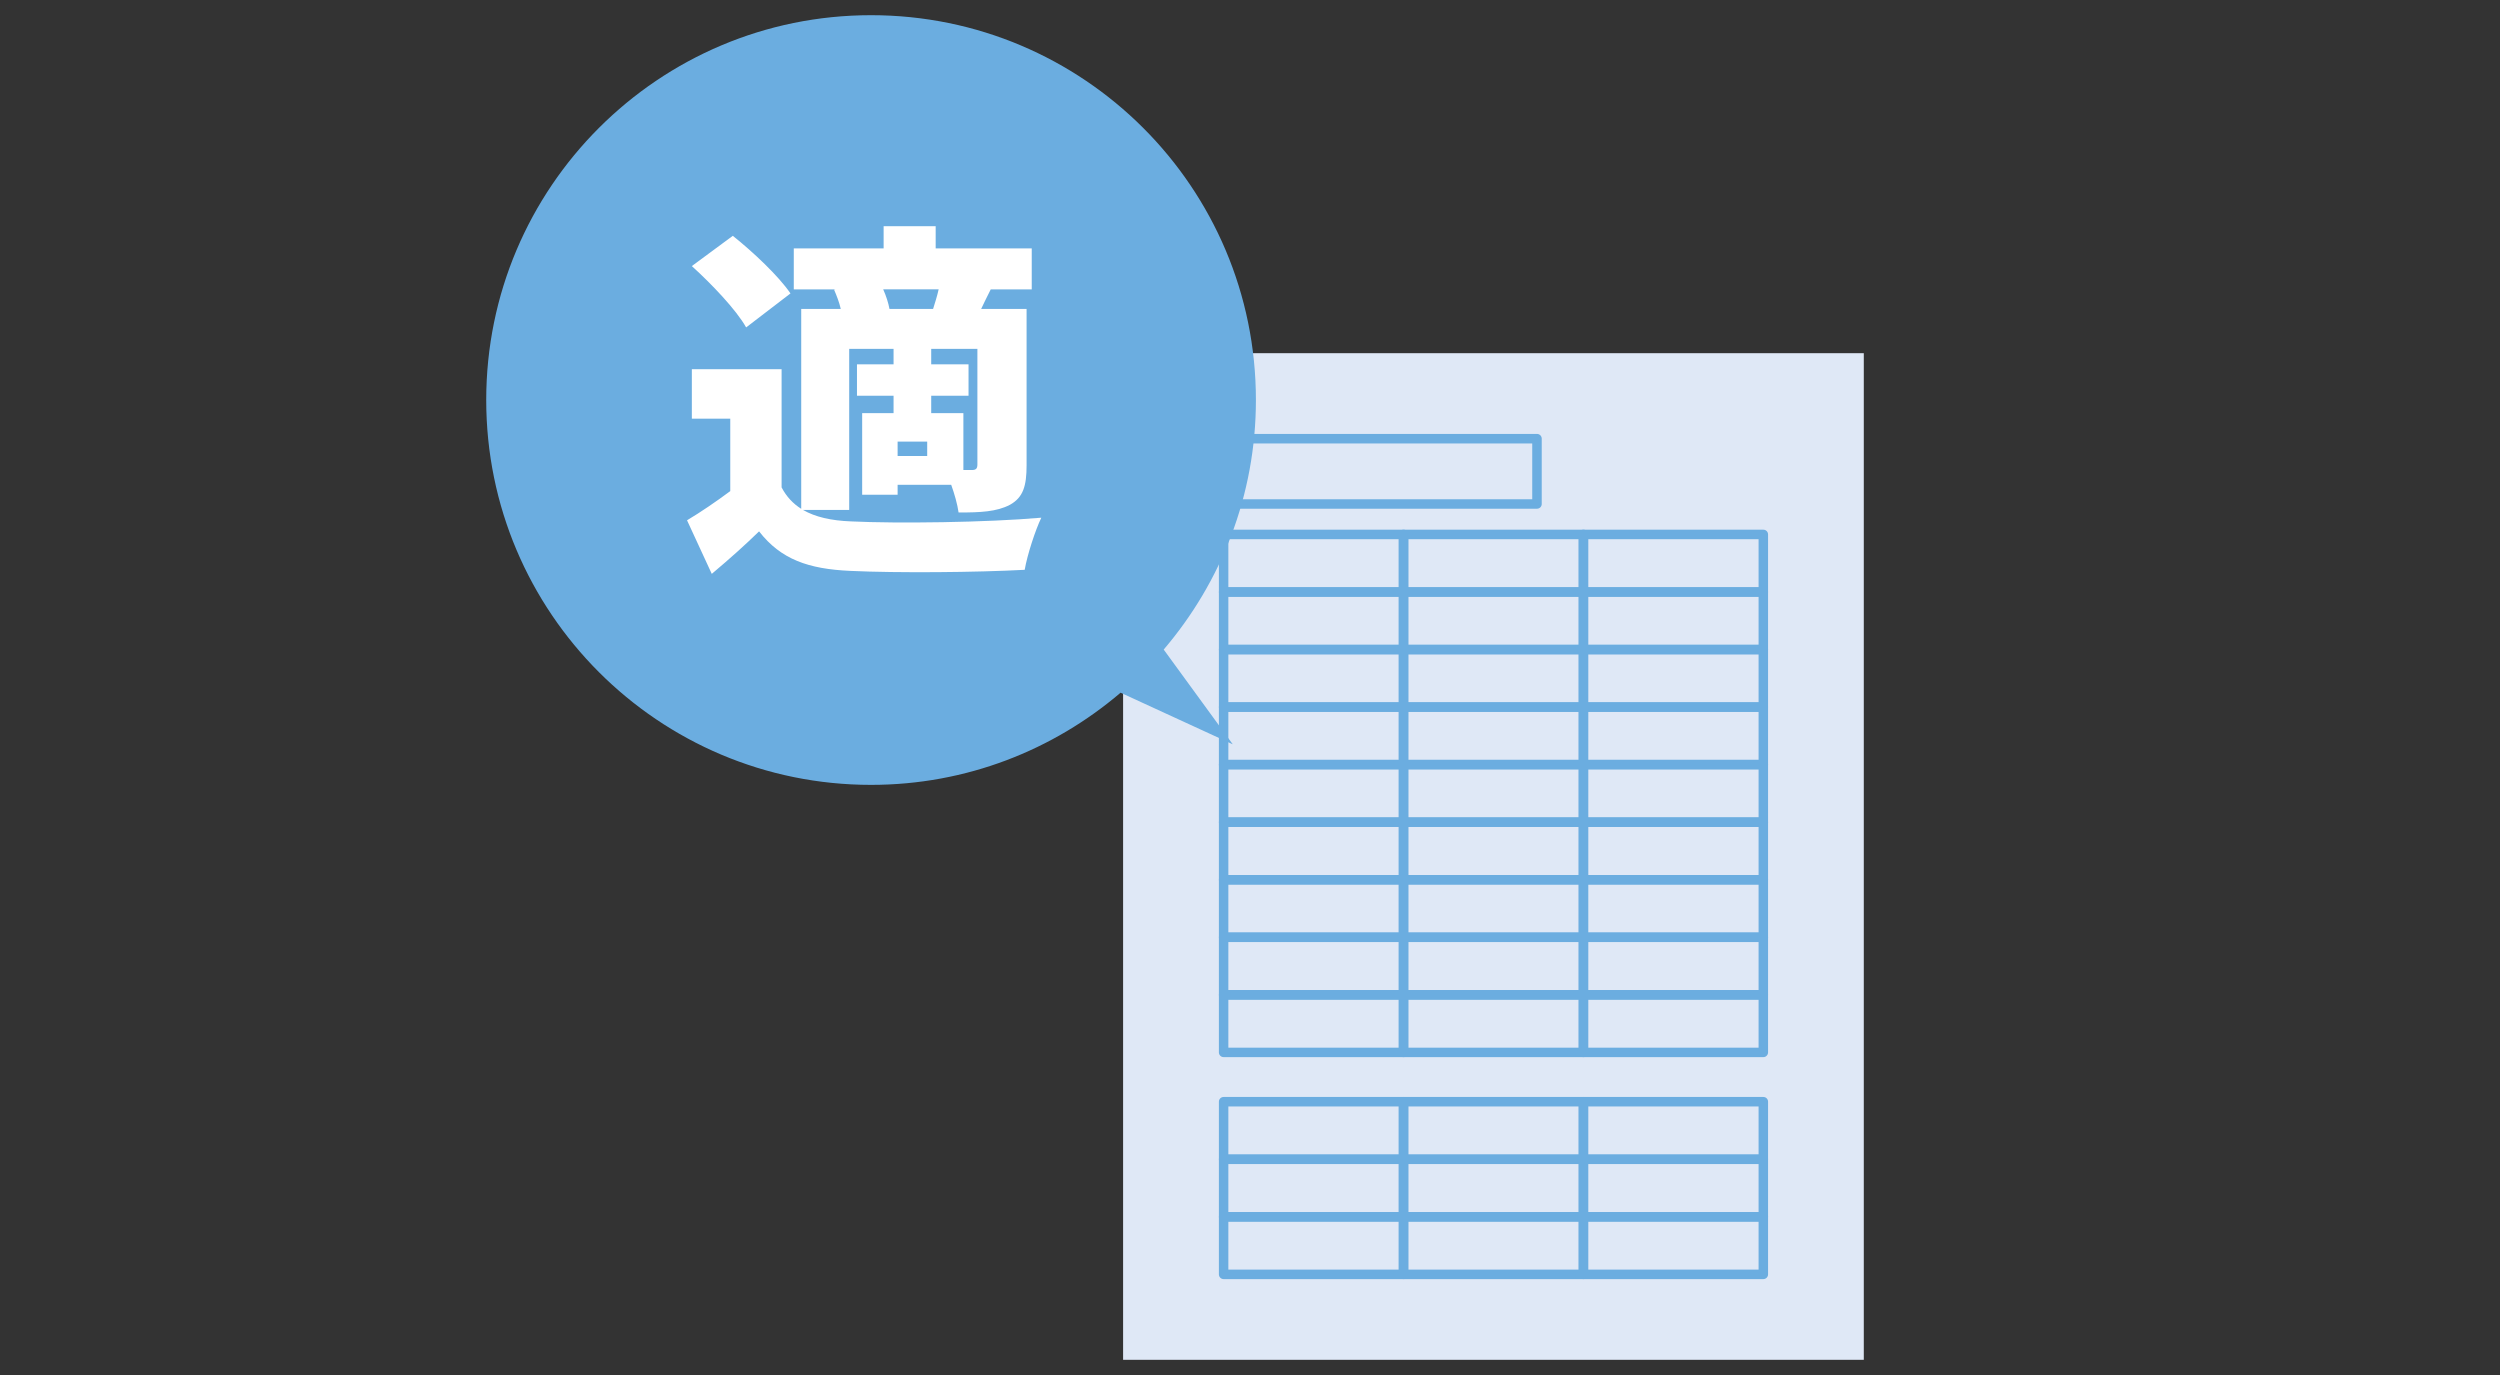 <?xml version="1.0" encoding="utf-8"?>
<!-- Generator: Adobe Illustrator 28.1.0, SVG Export Plug-In . SVG Version: 6.00 Build 0)  -->
<svg version="1.1" id="レイヤー_1" xmlns="http://www.w3.org/2000/svg" xmlns:xlink="http://www.w3.org/1999/xlink" x="0px"
	 y="0px" width="200px" height="110px" viewBox="0 0 200 110" style="enable-background:new 0 0 200 110;" xml:space="preserve">
<rect x="0" y="0" width="200" height="110" fill="#333333" stroke="none"/>
<style type="text/css">
	.st0{fill:#A7CFEE;}
	.st1{fill:#DFE8F6;}
	.st2{fill:#6BADE0;}
	.st3{fill:#FBE3E0;}
	.st4{fill:#F9CECA;}
	.st5{fill:#0056A1;}
	.st6{fill:#FFFFFF;}
	.st7{fill:#D2D200;}
	.st8{fill:none;}
	.st9{clip-path:url(#SVGID_00000041268628468604820420000013939409015745820551_);fill:#6BADE0;}
	.st10{clip-path:url(#SVGID_00000041268628468604820420000013939409015745820551_);fill:#A7CFEE;}
	.st11{fill:#00A05C;}
	.st12{fill:#EF8E9A;}
	.st13{fill:none;stroke:#A7CFEE;stroke-width:0.297;stroke-miterlimit:10;}
	.st14{clip-path:url(#SVGID_00000036250232704329481040000017407512287365908415_);fill:#0056A1;}
	.st15{clip-path:url(#SVGID_00000036250232704329481040000017407512287365908415_);fill:#DFE8F6;}
	.st16{clip-path:url(#SVGID_00000036250232704329481040000017407512287365908415_);fill:#00A05C;}
	.st17{clip-path:url(#SVGID_00000036250232704329481040000017407512287365908415_);fill:#FFFFFF;}
	.st18{clip-path:url(#SVGID_00000169533701712944895530000012056294749573172352_);fill:#FFFFFF;}
	.st19{clip-path:url(#SVGID_00000169533701712944895530000012056294749573172352_);fill:#6BADE0;}
	.st20{clip-path:url(#SVGID_00000169533701712944895530000012056294749573172352_);fill:#A7CFEE;}
	.st21{clip-path:url(#SVGID_00000169533701712944895530000012056294749573172352_);fill:#D2D200;}
	.st22{clip-path:url(#SVGID_00000169533701712944895530000012056294749573172352_);fill:#DFE8F6;}
	.st23{clip-path:url(#SVGID_00000169533701712944895530000012056294749573172352_);fill:#0056A1;}
	.st24{fill:none;stroke:#FFFFFF;stroke-width:1.55;stroke-linecap:round;stroke-linejoin:round;}
	.st25{fill-rule:evenodd;clip-rule:evenodd;fill:#A7CFEE;}
	.st26{fill:#E9EFF9;}
	.st27{clip-path:url(#SVGID_00000115509985234000829130000001779903568625338764_);fill:#E9EFF9;}
	.st28{clip-path:url(#SVGID_00000115509985234000829130000001779903568625338764_);fill:#A7CFEE;}
	.st29{fill:#005BAC;}
	.st30{fill:#3E3A39;}
	.st31{fill:none;stroke:#FFFFFF;stroke-width:0.93;stroke-linecap:round;stroke-miterlimit:10;}
	.st32{fill:none;stroke:#005BAC;stroke-width:0.567;stroke-miterlimit:10;}
	.st33{fill:#00B9EF;}
	.st34{fill:#0086CD;}
	.st35{fill:#EA617C;}
	.st36{fill:#EB6D8E;}
	.st37{clip-path:url(#SVGID_00000036230394863311564470000007792516609603237275_);fill:#6BADE0;}
	.st38{clip-path:url(#SVGID_00000036230394863311564470000007792516609603237275_);fill:#0056A1;}
	.st39{clip-path:url(#SVGID_00000036230394863311564470000007792516609603237275_);fill:#A7CFEE;}
	.st40{clip-path:url(#SVGID_00000036230394863311564470000007792516609603237275_);fill:#FFFFFF;}
	.st41{clip-path:url(#SVGID_00000036230394863311564470000007792516609603237275_);fill:#D2D200;}
	.st42{clip-path:url(#SVGID_00000026880956269800298110000004898187415520941503_);fill:#6BADE0;}
	.st43{clip-path:url(#SVGID_00000026880956269800298110000004898187415520941503_);fill:#A7CFEE;}
	.st44{fill:none;stroke:#A7CFEE;stroke-width:0.339;stroke-miterlimit:10;}
	.st45{clip-path:url(#SVGID_00000007405592390398724550000007674003097107378311_);fill:#0056A1;}
	.st46{clip-path:url(#SVGID_00000007405592390398724550000007674003097107378311_);fill:#DFE8F6;}
	.st47{clip-path:url(#SVGID_00000080182055561006324500000017871889884239187350_);fill:#0056A1;}
	.st48{clip-path:url(#SVGID_00000080182055561006324500000017871889884239187350_);fill:#6BADE0;}
	.st49{clip-path:url(#SVGID_00000080182055561006324500000017871889884239187350_);fill:#FFFFFF;}
	.st50{clip-path:url(#SVGID_00000009558976233217297030000016195928844980586927_);fill:#FFFFFF;}
	.st51{clip-path:url(#SVGID_00000009558976233217297030000016195928844980586927_);fill:#6BADE0;}
	.st52{clip-path:url(#SVGID_00000009558976233217297030000016195928844980586927_);fill:#A7CFEE;}
	.st53{clip-path:url(#SVGID_00000009558976233217297030000016195928844980586927_);fill:#D2D200;}
	.st54{clip-path:url(#SVGID_00000009558976233217297030000016195928844980586927_);fill:#DFE8F6;}
	.st55{clip-path:url(#SVGID_00000009558976233217297030000016195928844980586927_);fill:#0056A1;}
	.st56{clip-path:url(#SVGID_00000026157202029914294340000009204190256544161187_);fill:#A7CFEE;}
	.st57{clip-path:url(#SVGID_00000054237999007820311880000008271792539379084462_);fill:#A7CFEE;}
	.st58{fill:#F08F9A;}
	
		.st59{clip-path:url(#SVGID_00000031905280001177621230000005694883832705021351_);fill-rule:evenodd;clip-rule:evenodd;fill:#A7CFEE;}
	.st60{clip-path:url(#SVGID_00000031905280001177621230000005694883832705021351_);fill:#E9EFF9;}
	.st61{clip-path:url(#SVGID_00000031905280001177621230000005694883832705021351_);fill:#A7CFEE;}
	
		.st62{clip-path:url(#SVGID_00000093881086814782893410000010618696110879582626_);fill-rule:evenodd;clip-rule:evenodd;fill:#A7CFEE;}
	.st63{clip-path:url(#SVGID_00000093881086814782893410000010618696110879582626_);fill:#E9EFF9;}
	.st64{clip-path:url(#SVGID_00000093881086814782893410000010618696110879582626_);fill:#A7CFEE;}
	.st65{fill:#005EAD;}
	.st66{fill:none;stroke:#0086CD;stroke-width:0.567;}
	
		.st67{clip-path:url(#SVGID_00000054255196644155717370000018154020370623397821_);fill-rule:evenodd;clip-rule:evenodd;fill:#A7CFEE;}
	.st68{fill:#F8C391;}
	.st69{fill:#FBDCBE;}
	.st70{fill:#EF8125;}
	.st71{fill:#FBE800;}
	.st72{clip-path:url(#SVGID_00000003813772264854163510000003839421351401759671_);fill:#EF8E9A;}
	.st73{clip-path:url(#SVGID_00000003813772264854163510000003839421351401759671_);fill:#DFE8F6;}
	.st74{clip-path:url(#SVGID_00000003813772264854163510000003839421351401759671_);fill:#6BADE0;}
	.st75{clip-path:url(#SVGID_00000003813772264854163510000003839421351401759671_);fill:#0056A1;}
	.st76{clip-path:url(#SVGID_00000003813772264854163510000003839421351401759671_);fill:#FFFFFF;}
	.st77{clip-path:url(#SVGID_00000049210357225034779000000010294525713167673533_);fill:#FFFFFF;}
	.st78{clip-path:url(#SVGID_00000049210357225034779000000010294525713167673533_);fill:#6BADE0;}
	.st79{clip-path:url(#SVGID_00000049210357225034779000000010294525713167673533_);fill:#A7CFEE;}
	.st80{clip-path:url(#SVGID_00000049210357225034779000000010294525713167673533_);fill:#D2D200;}
	.st81{clip-path:url(#SVGID_00000049210357225034779000000010294525713167673533_);fill:#DFE8F6;}
	.st82{clip-path:url(#SVGID_00000049210357225034779000000010294525713167673533_);fill:#0056A1;}
</style>
<g>
	<rect x="89.848" y="28.255" class="st1" width="59.255" height="80.53"/>
	<g>
		<path class="st2" d="M122.961,40.697h-25.07c-0.21,0-0.38-0.168-0.38-0.378v-5.225c0-0.21,0.17-0.38,0.38-0.38h25.07
			c0.21,0,0.378,0.17,0.378,0.38v5.225C123.339,40.529,123.171,40.697,122.961,40.697 M98.268,39.939h24.31v-4.462h-24.31V39.939z"
			/>
		<path class="st2" d="M112.282,47.738H97.891c-0.21,0-0.38-0.168-0.38-0.378v-4.605c0-0.21,0.17-0.38,0.38-0.38h14.391
			c0.21,0,0.38,0.17,0.38,0.38v4.605C112.662,47.57,112.492,47.738,112.282,47.738 M98.268,46.98h13.633v-3.845H98.268V46.98z"/>
		<path class="st2" d="M126.673,47.738h-14.391c-0.21,0-0.38-0.168-0.38-0.378v-4.605c0-0.21,0.17-0.38,0.38-0.38h14.391
			c0.21,0,0.38,0.17,0.38,0.38v4.605C127.053,47.57,126.883,47.738,126.673,47.738 M112.662,46.98h13.633v-3.845h-13.633V46.98z"/>
		<path class="st2" d="M141.067,47.738h-14.394c-0.21,0-0.378-0.168-0.378-0.378v-4.605c0-0.21,0.168-0.38,0.378-0.38h14.394
			c0.21,0,0.378,0.17,0.378,0.38v4.605C141.444,47.57,141.277,47.738,141.067,47.738 M127.053,46.98h13.633v-3.845h-13.633V46.98z"
			/>
		<path class="st2" d="M112.282,52.344H97.891c-0.21,0-0.38-0.17-0.38-0.38v-4.603c0-0.21,0.17-0.38,0.38-0.38h14.391
			c0.21,0,0.38,0.17,0.38,0.38v4.603C112.662,52.173,112.492,52.344,112.282,52.344 M98.268,51.583h13.633v-3.845H98.268V51.583z"/>
		<path class="st2" d="M126.673,52.344h-14.391c-0.21,0-0.38-0.17-0.38-0.38v-4.603c0-0.21,0.17-0.38,0.38-0.38h14.391
			c0.21,0,0.38,0.17,0.38,0.38v4.603C127.053,52.173,126.883,52.344,126.673,52.344 M112.662,51.583h13.633v-3.845h-13.633V51.583z"
			/>
		<path class="st2" d="M141.067,52.344h-14.394c-0.21,0-0.378-0.17-0.378-0.38v-4.603c0-0.21,0.168-0.38,0.378-0.38h14.394
			c0.21,0,0.378,0.17,0.378,0.38v4.603C141.444,52.173,141.277,52.344,141.067,52.344 M127.053,51.583h13.633v-3.845h-13.633V51.583
			z"/>
		<path class="st2" d="M112.282,56.946H97.891c-0.21,0-0.38-0.168-0.38-0.378v-4.605c0-0.21,0.17-0.38,0.38-0.38h14.391
			c0.21,0,0.38,0.17,0.38,0.38v4.605C112.662,56.779,112.492,56.946,112.282,56.946 M98.268,56.186h13.633v-3.843H98.268V56.186z"/>
		<path class="st2" d="M126.673,56.946h-14.391c-0.21,0-0.38-0.168-0.38-0.378v-4.605c0-0.21,0.17-0.38,0.38-0.38h14.391
			c0.21,0,0.38,0.17,0.38,0.38v4.605C127.053,56.779,126.883,56.946,126.673,56.946 M112.662,56.186h13.633v-3.843h-13.633V56.186z"
			/>
		<path class="st2" d="M141.067,56.946h-14.394c-0.21,0-0.378-0.168-0.378-0.378v-4.605c0-0.21,0.168-0.38,0.378-0.38h14.394
			c0.21,0,0.378,0.17,0.378,0.38v4.605C141.444,56.779,141.277,56.946,141.067,56.946 M127.053,56.186h13.633v-3.843h-13.633V56.186
			z"/>
		<path class="st2" d="M112.282,61.549H97.891c-0.21,0-0.38-0.168-0.38-0.378v-4.603c0-0.212,0.17-0.383,0.38-0.383h14.391
			c0.21,0,0.38,0.17,0.38,0.383v4.603C112.662,61.381,112.492,61.549,112.282,61.549 M98.268,60.792h13.633v-3.845H98.268V60.792z"
			/>
		<path class="st2" d="M126.673,61.549h-14.391c-0.21,0-0.38-0.168-0.38-0.378v-4.603c0-0.212,0.17-0.383,0.38-0.383h14.391
			c0.21,0,0.38,0.17,0.38,0.383v4.603C127.053,61.381,126.883,61.549,126.673,61.549 M112.662,60.792h13.633v-3.845h-13.633V60.792z
			"/>
		<path class="st2" d="M141.067,61.549h-14.394c-0.21,0-0.378-0.168-0.378-0.378v-4.603c0-0.212,0.168-0.383,0.378-0.383h14.394
			c0.21,0,0.378,0.17,0.378,0.383v4.603C141.444,61.381,141.277,61.549,141.067,61.549 M127.053,60.792h13.633v-3.845h-13.633
			V60.792z"/>
		<path class="st2" d="M112.282,66.155H97.891c-0.21,0-0.38-0.168-0.38-0.38v-4.603c0-0.21,0.17-0.38,0.38-0.38h14.391
			c0.21,0,0.38,0.17,0.38,0.38v4.603C112.662,65.987,112.492,66.155,112.282,66.155 M98.268,65.394h13.633v-3.845H98.268V65.394z"/>
		<path class="st2" d="M126.673,66.155h-14.391c-0.21,0-0.38-0.168-0.38-0.38v-4.603c0-0.21,0.17-0.38,0.38-0.38h14.391
			c0.21,0,0.38,0.17,0.38,0.38v4.603C127.053,65.987,126.883,66.155,126.673,66.155 M112.662,65.394h13.633v-3.845h-13.633V65.394z"
			/>
		<path class="st2" d="M141.067,66.155h-14.394c-0.21,0-0.378-0.168-0.378-0.38v-4.603c0-0.21,0.168-0.38,0.378-0.38h14.394
			c0.21,0,0.378,0.17,0.378,0.38v4.603C141.444,65.987,141.277,66.155,141.067,66.155 M127.053,65.394h13.633v-3.845h-13.633V65.394
			z"/>
		<path class="st2" d="M112.282,70.758H97.891c-0.21,0-0.38-0.168-0.38-0.378v-4.605c0-0.21,0.17-0.38,0.38-0.38h14.391
			c0.21,0,0.38,0.17,0.38,0.38v4.605C112.662,70.59,112.492,70.758,112.282,70.758 M98.268,70h13.633v-3.843H98.268V70z"/>
		<path class="st2" d="M126.673,70.758h-14.391c-0.21,0-0.38-0.168-0.38-0.378v-4.605c0-0.21,0.17-0.38,0.38-0.38h14.391
			c0.21,0,0.38,0.17,0.38,0.38v4.605C127.053,70.59,126.883,70.758,126.673,70.758 M112.662,70h13.633v-3.843h-13.633V70z"/>
		<path class="st2" d="M141.067,70.758h-14.394c-0.21,0-0.378-0.168-0.378-0.378v-4.605c0-0.21,0.168-0.38,0.378-0.38h14.394
			c0.21,0,0.378,0.17,0.378,0.38v4.605C141.444,70.59,141.277,70.758,141.067,70.758 M127.053,70h13.633v-3.843h-13.633V70z"/>
		<path class="st2" d="M112.282,75.36H97.891c-0.21,0-0.38-0.168-0.38-0.378V70.38c0-0.21,0.17-0.38,0.38-0.38h14.391
			c0.21,0,0.38,0.17,0.38,0.38v4.603C112.662,75.193,112.492,75.36,112.282,75.36 M98.268,74.605h13.633V70.76H98.268V74.605z"/>
		<path class="st2" d="M126.673,75.36h-14.391c-0.21,0-0.38-0.168-0.38-0.378V70.38c0-0.21,0.17-0.38,0.38-0.38h14.391
			c0.21,0,0.38,0.17,0.38,0.38v4.603C127.053,75.193,126.883,75.36,126.673,75.36 M112.662,74.605h13.633V70.76h-13.633V74.605z"/>
		<path class="st2" d="M141.067,75.36h-14.394c-0.21,0-0.378-0.168-0.378-0.378V70.38c0-0.21,0.168-0.38,0.378-0.38h14.394
			c0.21,0,0.378,0.17,0.378,0.38v4.603C141.444,75.193,141.277,75.36,141.067,75.36 M127.053,74.605h13.633V70.76h-13.633V74.605z"
			/>
		<path class="st2" d="M112.282,79.966H97.891c-0.21,0-0.38-0.168-0.38-0.378v-4.605c0-0.21,0.17-0.378,0.38-0.378h14.391
			c0.21,0,0.38,0.168,0.38,0.378v4.605C112.662,79.798,112.492,79.966,112.282,79.966 M98.268,79.208h13.633v-3.845H98.268V79.208z"
			/>
		<path class="st2" d="M126.673,79.966h-14.391c-0.21,0-0.38-0.168-0.38-0.378v-4.605c0-0.21,0.17-0.378,0.38-0.378h14.391
			c0.21,0,0.38,0.168,0.38,0.378v4.605C127.053,79.798,126.883,79.966,126.673,79.966 M112.662,79.208h13.633v-3.845h-13.633V79.208
			z"/>
		<path class="st2" d="M141.067,79.966h-14.394c-0.21,0-0.378-0.168-0.378-0.378v-4.605c0-0.21,0.168-0.378,0.378-0.378h14.394
			c0.21,0,0.378,0.168,0.378,0.378v4.605C141.444,79.798,141.277,79.966,141.067,79.966 M127.053,79.208h13.633v-3.845h-13.633
			V79.208z"/>
		<path class="st2" d="M112.282,84.571H97.891c-0.21,0-0.38-0.17-0.38-0.38v-4.603c0-0.21,0.17-0.38,0.38-0.38h14.391
			c0.21,0,0.38,0.17,0.38,0.38v4.603C112.662,84.401,112.492,84.571,112.282,84.571 M98.268,83.811h13.633v-3.843H98.268V83.811z"/>
		<path class="st2" d="M126.673,84.571h-14.391c-0.21,0-0.38-0.17-0.38-0.38v-4.603c0-0.21,0.17-0.38,0.38-0.38h14.391
			c0.21,0,0.38,0.17,0.38,0.38v4.603C127.053,84.401,126.883,84.571,126.673,84.571 M112.662,83.811h13.633v-3.843h-13.633V83.811z"
			/>
		<path class="st2" d="M141.067,84.571h-14.394c-0.21,0-0.378-0.17-0.378-0.38v-4.603c0-0.21,0.168-0.38,0.378-0.38h14.394
			c0.21,0,0.378,0.17,0.378,0.38v4.603C141.444,84.401,141.277,84.571,141.067,84.571 M127.053,83.811h13.633v-3.843h-13.633V83.811
			z"/>
		<path class="st2" d="M112.282,93.12H97.891c-0.21,0-0.38-0.17-0.38-0.38v-4.605c0-0.21,0.17-0.378,0.38-0.378h14.391
			c0.21,0,0.38,0.168,0.38,0.378v4.605C112.662,92.95,112.492,93.12,112.282,93.12 M98.268,92.363h13.633v-3.845H98.268V92.363z"/>
		<path class="st2" d="M126.673,93.12h-14.391c-0.21,0-0.38-0.17-0.38-0.38v-4.605c0-0.21,0.17-0.378,0.38-0.378h14.391
			c0.21,0,0.38,0.168,0.38,0.378v4.605C127.053,92.95,126.883,93.12,126.673,93.12 M112.662,92.363h13.633v-3.845h-13.633V92.363z"
			/>
		<path class="st2" d="M141.067,93.12h-14.394c-0.21,0-0.378-0.17-0.378-0.38v-4.605c0-0.21,0.168-0.378,0.378-0.378h14.394
			c0.21,0,0.378,0.168,0.378,0.378v4.605C141.444,92.95,141.277,93.12,141.067,93.12 M127.053,92.363h13.633v-3.845h-13.633V92.363z
			"/>
		<path class="st2" d="M112.282,97.726H97.891c-0.21,0-0.38-0.173-0.38-0.383V92.74c0-0.21,0.17-0.378,0.38-0.378h14.391
			c0.21,0,0.38,0.168,0.38,0.378v4.603C112.662,97.553,112.492,97.726,112.282,97.726 M98.268,96.966h13.633v-3.843H98.268V96.966z"
			/>
		<path class="st2" d="M126.673,97.726h-14.391c-0.21,0-0.38-0.173-0.38-0.383V92.74c0-0.21,0.17-0.378,0.38-0.378h14.391
			c0.21,0,0.38,0.168,0.38,0.378v4.603C127.053,97.553,126.883,97.726,126.673,97.726 M112.662,96.966h13.633v-3.843h-13.633V96.966
			z"/>
		<path class="st2" d="M141.067,97.726h-14.394c-0.21,0-0.378-0.173-0.378-0.383V92.74c0-0.21,0.168-0.378,0.378-0.378h14.394
			c0.21,0,0.378,0.168,0.378,0.378v4.603C141.444,97.553,141.277,97.726,141.067,97.726 M127.053,96.966h13.633v-3.843h-13.633
			V96.966z"/>
		<path class="st2" d="M112.282,102.329H97.891c-0.21,0-0.38-0.17-0.38-0.38v-4.605c0-0.21,0.17-0.378,0.38-0.378h14.391
			c0.21,0,0.38,0.168,0.38,0.378v4.605C112.662,102.158,112.492,102.329,112.282,102.329 M98.268,101.568h13.633v-3.843H98.268
			V101.568z"/>
		<path class="st2" d="M126.673,102.329h-14.391c-0.21,0-0.38-0.17-0.38-0.38v-4.605c0-0.21,0.17-0.378,0.38-0.378h14.391
			c0.21,0,0.38,0.168,0.38,0.378v4.605C127.053,102.158,126.883,102.329,126.673,102.329 M112.662,101.568h13.633v-3.843h-13.633
			V101.568z"/>
		<path class="st2" d="M141.067,102.329h-14.394c-0.21,0-0.378-0.17-0.378-0.38v-4.605c0-0.21,0.168-0.378,0.378-0.378h14.394
			c0.21,0,0.378,0.168,0.378,0.378v4.605C141.444,102.158,141.277,102.329,141.067,102.329 M127.053,101.568h13.633v-3.843h-13.633
			V101.568z"/>
		<path class="st2" d="M93.096,51.965c4.591-5.378,7.377-12.338,7.377-19.964c0-17.002-13.784-30.786-30.789-30.786
			c-17.002,0-30.786,13.784-30.786,30.786c0,17.005,13.784,30.789,30.786,30.789c7.621,0,14.584-2.786,19.962-7.374l8.976,4.129
			L93.096,51.965z"/>
		<path class="st6" d="M64.242,40.796c0.975,0.563,2.246,0.856,3.843,0.916c3.692,0.178,10.817,0.089,15.22-0.296
			c-0.471,0.975-1.12,2.957-1.33,4.169c-3.87,0.207-10.166,0.264-13.949,0.086c-3.339-0.148-5.556-0.916-7.3-3.162
			c-1.121,1.093-2.278,2.13-3.784,3.401l-1.979-4.287c1.093-0.652,2.305-1.478,3.458-2.335v-5.795h-3.073v-3.959h7.18v9.458
			c0.387,0.738,0.916,1.301,1.57,1.713v-15.99h3.164c-0.121-0.531-0.328-1.061-0.533-1.535l0.116-0.03h-3.342v-3.28h7.187v-1.775
			h4.164v1.775h7.685v3.28h-3.28c-0.294,0.56-0.533,1.093-0.767,1.565h3.635v12.503c0,1.656-0.266,2.572-1.33,3.164
			C79.729,40.944,78.431,41,76.686,41c-0.089-0.649-0.323-1.476-0.59-2.216h-4.287v0.797h-2.836v-6.53h2.512v-1.39h-2.927v-2.512
			h2.927v-1.241h-3.549v12.888H64.242z M59.691,26.192c-0.8-1.417-2.749-3.458-4.344-4.906l3.278-2.421
			c1.626,1.298,3.668,3.218,4.613,4.61L59.691,26.192z M70.657,23.149c0.237,0.531,0.415,1.093,0.501,1.565h3.49
			c0.148-0.471,0.326-1.034,0.444-1.565H70.657z M74.176,35.326h-2.367v1.153h2.367V35.326z M77.75,37.602
			c0.328,0,0.442-0.116,0.442-0.442v-9.253h-3.695v1.241h2.986v2.512h-2.986v1.39h2.574v4.551H77.75z"/>
	</g>
</g>
</svg>
